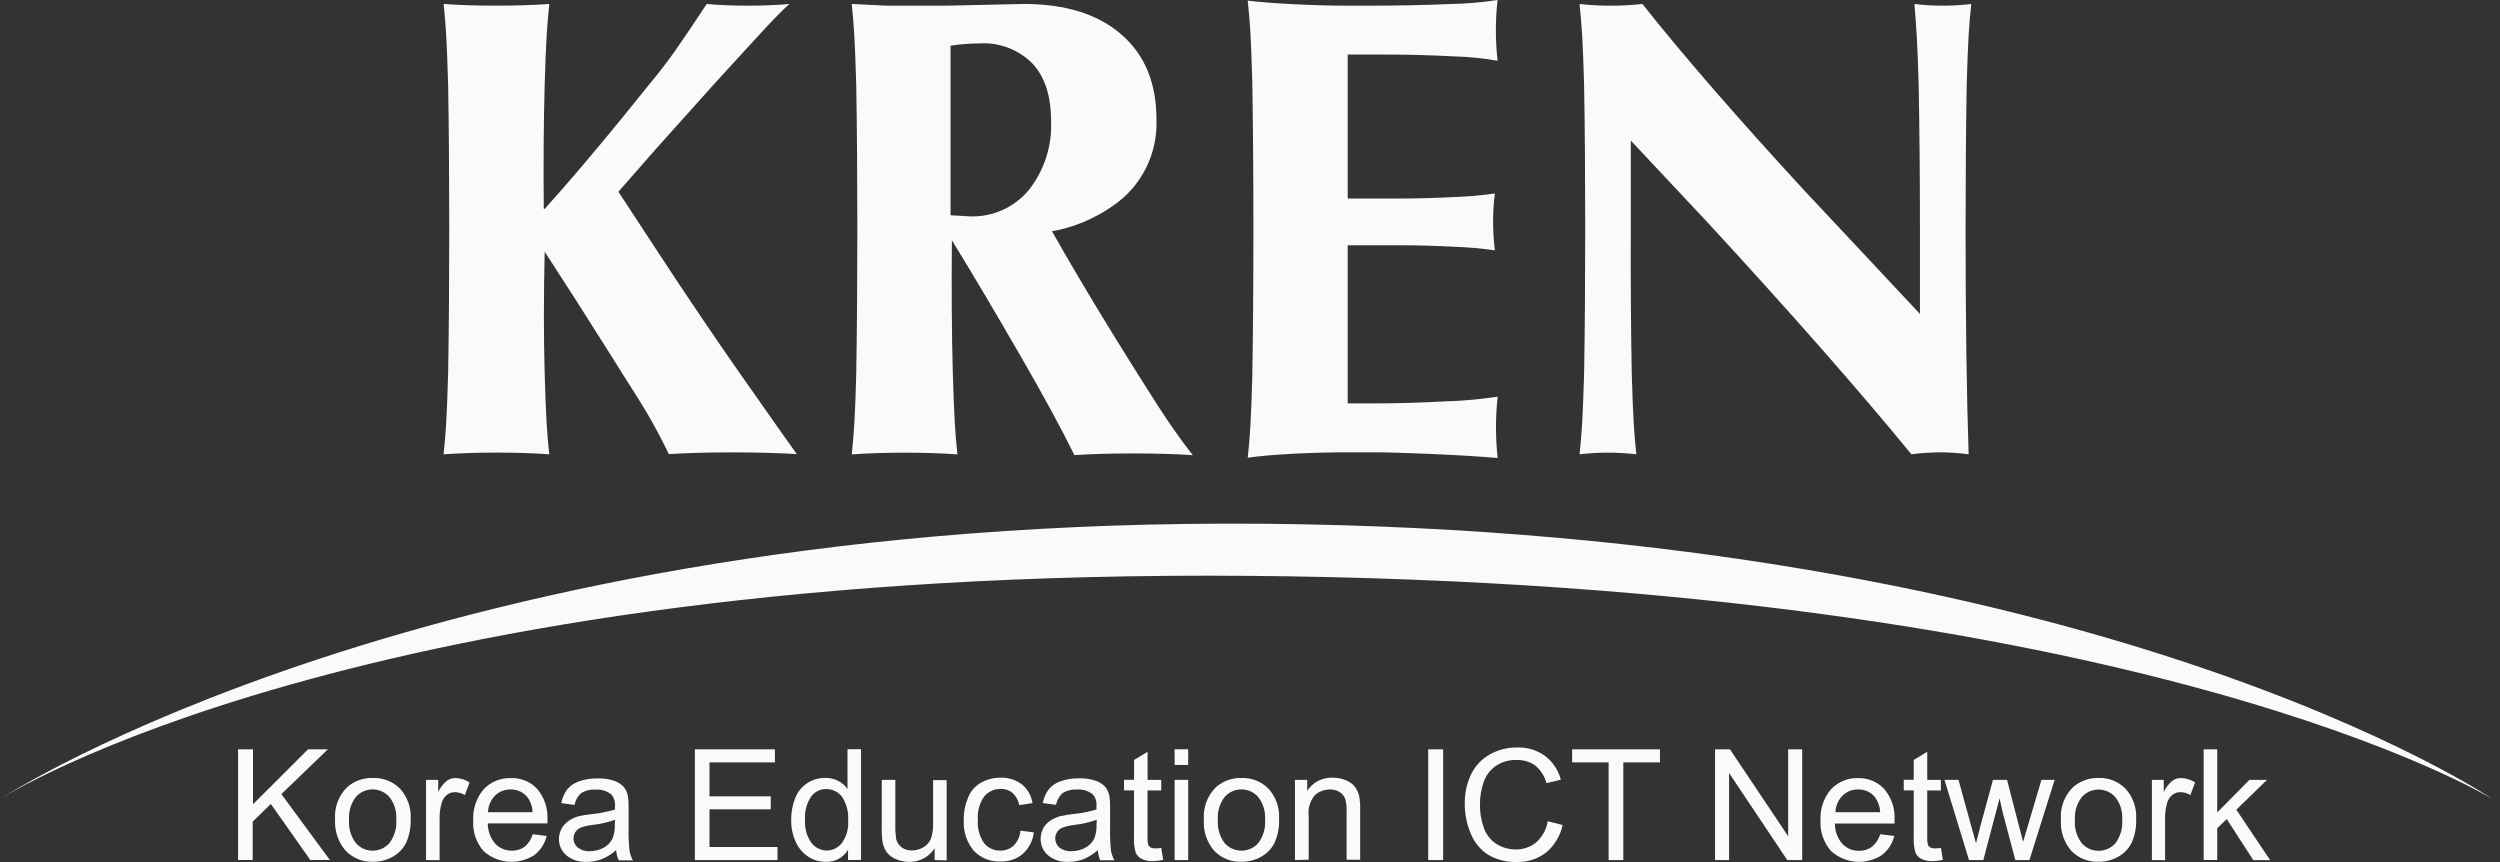 <svg width="116" height="40" viewBox="0 0 116 40" fill="none" xmlns="http://www.w3.org/2000/svg">
<rect x="0" y="0" width="116" height="40" fill="#333333" stroke="none"/>
<g clip-path="url(#clip0_125_32561)">
<path d="M25.273 17.341C25.304 18.369 25.332 19.135 25.363 19.633C25.394 20.132 25.432 20.613 25.484 21.08C24.764 21.028 23.951 21.001 23.04 21.001C22.13 21.001 21.312 21.028 20.582 21.08C20.634 20.62 20.672 20.135 20.703 19.633C20.734 19.131 20.762 18.366 20.793 17.341C20.828 15.337 20.845 13.1 20.845 10.639C20.845 8.177 20.828 5.896 20.793 3.919C20.762 2.891 20.734 2.129 20.703 1.627C20.672 1.125 20.634 0.644 20.585 0.184C21.306 0.236 22.119 0.263 23.03 0.263C23.94 0.263 24.757 0.236 25.488 0.184C25.436 0.644 25.398 1.129 25.366 1.631C25.335 2.133 25.304 2.898 25.273 3.923C25.225 5.692 25.211 7.617 25.232 9.694H25.273C26.312 8.541 27.503 7.142 28.846 5.498L30.12 3.923C30.58 3.369 30.985 2.842 31.335 2.344C31.685 1.845 32.169 1.125 32.792 0.184C33.357 0.236 33.994 0.263 34.703 0.263C35.413 0.263 36.057 0.236 36.628 0.184C36.352 0.429 35.981 0.803 35.517 1.302C35.053 1.8 34.254 2.673 33.118 3.919L30.424 6.924L28.694 8.897L30.559 11.743C31.92 13.82 33.18 15.683 34.337 17.334C36.036 19.754 36.912 21.001 36.971 21.07C36.102 21.018 35.112 20.99 33.994 20.99C32.876 20.99 31.889 21.018 31.034 21.07C30.757 20.499 30.476 19.962 30.196 19.467C29.916 18.972 29.476 18.262 28.884 17.345L28.514 16.753C27.277 14.783 26.197 13.093 25.273 11.677C25.225 13.723 25.225 15.614 25.273 17.341Z" fill="#FAFAFA"/>
<path d="M39.729 17.345C39.764 15.34 39.781 13.104 39.781 10.642C39.781 8.181 39.764 5.899 39.729 3.923C39.698 2.894 39.67 2.133 39.639 1.631C39.608 1.129 39.57 0.648 39.522 0.184L41.138 0.263H43.939L47.505 0.184C49.44 0.184 50.953 0.658 52.04 1.606C53.127 2.555 53.667 3.874 53.66 5.567C53.716 7.156 52.951 8.665 51.632 9.555C50.787 10.147 49.828 10.549 48.813 10.732C49.593 12.117 50.565 13.758 51.732 15.655L52.812 17.386C53.505 18.494 54.024 19.294 54.367 19.789C54.709 20.284 55.035 20.727 55.343 21.118C54.533 21.066 53.608 21.039 52.573 21.039C51.538 21.039 50.631 21.066 49.852 21.118C49.25 19.893 48.436 18.394 47.411 16.618C46.196 14.513 45.123 12.699 44.185 11.175H44.167C44.147 13.46 44.161 15.517 44.212 17.345C44.244 18.373 44.271 19.138 44.303 19.637C44.334 20.135 44.372 20.616 44.424 21.084C43.704 21.032 42.89 21.004 41.98 21.004C41.069 21.004 40.252 21.032 39.522 21.084C39.573 20.623 39.611 20.139 39.643 19.63C39.674 19.121 39.702 18.359 39.729 17.345ZM44.105 9.988L45.005 10.04C46.051 10.078 47.058 9.628 47.73 8.825C48.453 7.914 48.824 6.768 48.769 5.605C48.769 4.452 48.481 3.566 47.907 2.95C47.263 2.299 46.369 1.956 45.455 2.015C45.002 2.015 44.552 2.05 44.105 2.119V9.988Z" fill="#FAFAFA"/>
<path d="M57.895 21.239C57.947 20.779 57.984 20.298 58.016 19.796C58.047 19.294 58.075 18.532 58.106 17.504C58.14 15.468 58.158 13.176 58.158 10.625C58.158 8.073 58.14 5.788 58.106 3.763C58.075 2.735 58.047 1.973 58.016 1.471C57.984 0.969 57.947 0.488 57.895 0.028C58.431 0.097 59.144 0.152 60.038 0.197C60.931 0.242 61.765 0.263 62.541 0.263H63.52C64.822 0.263 66.072 0.239 67.266 0.187C68.01 0.177 68.755 0.114 69.489 0C69.433 0.467 69.406 0.938 69.409 1.409C69.409 1.88 69.433 2.351 69.489 2.818C68.803 2.7 68.107 2.631 67.412 2.614C66.37 2.558 65.317 2.531 64.251 2.531H62.534V9.212H64.884C65.753 9.212 66.633 9.188 67.529 9.14C68.142 9.119 68.755 9.064 69.361 8.977C69.305 9.413 69.278 9.856 69.281 10.296C69.281 10.736 69.305 11.179 69.361 11.615C68.755 11.528 68.142 11.473 67.529 11.452C66.636 11.404 65.753 11.38 64.884 11.38H62.534V18.719H63.524C64.718 18.719 65.912 18.688 67.107 18.622C67.907 18.598 68.703 18.525 69.492 18.404C69.388 19.349 69.388 20.305 69.492 21.25C68.623 21.177 67.592 21.115 66.397 21.063C65.203 21.011 64.244 20.983 63.524 20.987H62.544C61.772 20.987 60.938 21.007 60.041 21.052C59.144 21.098 58.431 21.16 57.895 21.239Z" fill="#FAFAFA"/>
<path d="M75.714 17.345C75.746 18.373 75.773 19.135 75.804 19.637C75.836 20.139 75.874 20.62 75.926 21.08C75.05 20.976 74.167 20.976 73.291 21.08C73.343 20.62 73.381 20.139 73.412 19.637C73.443 19.135 73.471 18.373 73.502 17.348C73.537 15.333 73.554 13.08 73.554 10.59C73.554 8.101 73.537 5.879 73.502 3.923C73.471 2.894 73.443 2.133 73.412 1.634C73.381 1.136 73.343 0.651 73.291 0.184C73.776 0.239 74.267 0.267 74.755 0.263C75.24 0.263 75.725 0.239 76.206 0.184C78.093 2.562 80.575 5.422 83.646 8.759L89.085 14.565V10.666C89.085 8.177 89.064 5.927 89.026 3.923C88.995 2.905 88.967 2.147 88.936 1.648C88.905 1.149 88.87 0.661 88.829 0.184C89.265 0.239 89.708 0.267 90.147 0.263C90.587 0.263 91.03 0.239 91.466 0.184C91.415 0.644 91.376 1.125 91.345 1.627C91.314 2.129 91.287 2.891 91.255 3.916C91.221 5.92 91.203 8.174 91.203 10.674C91.203 14.828 91.252 18.297 91.345 21.077C90.906 21.021 90.466 20.99 90.023 20.987C89.576 20.994 89.13 21.021 88.687 21.077C86.287 18.145 83.158 14.585 79.305 10.4L75.669 6.523V10.597C75.659 13.09 75.676 15.34 75.714 17.345Z" fill="#FAFAFA"/>
<path d="M57.999 26.72C99.429 27.066 115.655 37.078 115.655 37.078C115.655 37.078 97.359 24.649 58.691 24.303C20.024 23.957 0 37.075 0 37.075C0 37.075 16.573 26.373 57.999 26.72Z" fill="#FAFAFA"/>
<path d="M11.047 39.907V34.769H11.739V37.317L14.291 34.769H15.212L13.055 36.846L15.305 39.903H14.398L12.567 37.303L11.725 38.124V39.903H11.047V39.907Z" fill="#FAFAFA"/>
<path d="M15.548 38.044C15.499 37.473 15.711 36.909 16.122 36.511C16.451 36.23 16.877 36.081 17.31 36.099C17.781 36.081 18.238 36.265 18.567 36.6C18.906 36.978 19.083 37.476 19.055 37.985C19.072 38.373 19 38.761 18.84 39.117C18.702 39.387 18.48 39.612 18.214 39.758C17.937 39.91 17.628 39.99 17.314 39.986C16.839 40.007 16.382 39.824 16.05 39.484C15.7 39.09 15.52 38.57 15.548 38.044ZM16.195 38.044C16.168 38.425 16.278 38.806 16.507 39.114C16.884 39.547 17.538 39.592 17.971 39.218C18.009 39.187 18.044 39.152 18.075 39.114C18.307 38.799 18.418 38.411 18.387 38.023C18.411 37.65 18.3 37.282 18.072 36.985C17.694 36.552 17.04 36.507 16.607 36.884C16.573 36.916 16.538 36.95 16.507 36.985C16.278 37.289 16.168 37.663 16.195 38.044Z" fill="#FAFAFA"/>
<path d="M19.768 39.907V36.185H20.335V36.749C20.429 36.548 20.567 36.368 20.737 36.226C20.855 36.143 20.997 36.098 21.142 36.102C21.374 36.109 21.596 36.178 21.789 36.306L21.571 36.891C21.433 36.804 21.27 36.76 21.107 36.756C20.972 36.756 20.844 36.798 20.737 36.881C20.626 36.971 20.543 37.088 20.502 37.227C20.429 37.466 20.394 37.715 20.398 37.964V39.913L19.768 39.907Z" fill="#FAFAFA"/>
<path d="M24.716 38.709L25.367 38.788C25.284 39.141 25.079 39.453 24.796 39.674C24.058 40.156 23.085 40.08 22.434 39.487C22.099 39.1 21.926 38.594 21.957 38.082C21.926 37.552 22.099 37.029 22.441 36.624C22.767 36.278 23.224 36.088 23.698 36.105C24.162 36.084 24.609 36.268 24.927 36.607C25.263 37.005 25.433 37.518 25.401 38.037V38.206H22.632C22.632 38.549 22.753 38.885 22.978 39.145C23.179 39.359 23.463 39.477 23.757 39.47C23.968 39.477 24.176 39.411 24.349 39.287C24.526 39.134 24.654 38.934 24.716 38.709ZM22.639 37.687H24.716C24.706 37.438 24.622 37.196 24.477 36.995C24.287 36.756 23.999 36.624 23.695 36.631C23.421 36.624 23.158 36.728 22.964 36.922C22.767 37.13 22.649 37.4 22.642 37.687H22.639Z" fill="#FAFAFA"/>
<path d="M28.589 39.446C28.388 39.622 28.16 39.768 27.914 39.868C27.692 39.951 27.457 39.993 27.221 39.989C26.882 40.01 26.543 39.903 26.28 39.688C26.058 39.498 25.93 39.217 25.934 38.923C25.934 38.75 25.982 38.58 26.069 38.428C26.148 38.289 26.259 38.172 26.394 38.082C26.533 37.988 26.685 37.919 26.848 37.874C27.031 37.833 27.218 37.801 27.409 37.781C27.789 37.746 28.167 37.673 28.534 37.562V37.396C28.554 37.199 28.489 36.998 28.354 36.853C28.149 36.697 27.893 36.617 27.634 36.638C27.405 36.621 27.173 36.676 26.976 36.794C26.809 36.936 26.699 37.133 26.661 37.348L26.044 37.265C26.086 37.033 26.18 36.815 26.321 36.624C26.467 36.451 26.661 36.32 26.879 36.25C27.152 36.157 27.436 36.112 27.724 36.119C27.987 36.108 28.25 36.147 28.499 36.23C28.669 36.285 28.817 36.382 28.939 36.51C29.039 36.635 29.105 36.784 29.136 36.939C29.164 37.133 29.174 37.327 29.167 37.521V38.362C29.157 38.733 29.171 39.103 29.209 39.474C29.236 39.629 29.288 39.782 29.368 39.92H28.71C28.641 39.771 28.599 39.609 28.589 39.446ZM28.537 38.037C28.201 38.154 27.852 38.238 27.498 38.276C27.311 38.297 27.125 38.338 26.948 38.4C26.848 38.442 26.761 38.515 26.699 38.605C26.55 38.837 26.595 39.145 26.803 39.325C26.962 39.446 27.159 39.508 27.36 39.494C27.585 39.498 27.81 39.442 28.007 39.335C28.191 39.238 28.336 39.086 28.426 38.899C28.503 38.698 28.537 38.483 28.527 38.269L28.537 38.037Z" fill="#FAFAFA"/>
<path d="M32.242 39.907V34.769H35.957V35.375H32.921V36.95H35.763V37.553H32.921V39.301H36.075V39.907H32.242Z" fill="#FAFAFA"/>
<path d="M39.349 39.907V39.436C39.131 39.796 38.733 40.007 38.311 39.99C38.02 39.99 37.736 39.907 37.494 39.744C37.238 39.574 37.04 39.332 36.916 39.052C36.774 38.733 36.705 38.387 36.711 38.041C36.708 37.694 36.77 37.352 36.898 37.03C37.009 36.746 37.203 36.504 37.456 36.337C37.702 36.175 37.992 36.092 38.287 36.095C38.695 36.085 39.086 36.275 39.325 36.608V34.762H39.952V39.9L39.349 39.907ZM37.355 38.048C37.328 38.428 37.431 38.809 37.657 39.117C37.83 39.336 38.093 39.464 38.37 39.464C38.64 39.46 38.896 39.332 39.062 39.117C39.28 38.816 39.384 38.449 39.353 38.079C39.384 37.681 39.28 37.286 39.059 36.957C38.882 36.736 38.615 36.608 38.332 36.611C38.058 36.611 37.802 36.739 37.639 36.957C37.425 37.279 37.324 37.663 37.355 38.048Z" fill="#FAFAFA"/>
<path d="M43.368 39.907V39.36C43.112 39.761 42.666 40 42.188 39.99C41.977 39.99 41.766 39.948 41.572 39.865C41.406 39.799 41.257 39.689 41.146 39.547C41.049 39.408 40.983 39.249 40.952 39.079C40.921 38.885 40.907 38.688 40.914 38.491V36.185H41.544V38.262C41.537 38.484 41.551 38.705 41.582 38.927C41.617 39.083 41.707 39.221 41.835 39.318C41.973 39.415 42.143 39.467 42.312 39.46C42.499 39.46 42.683 39.412 42.846 39.315C43.001 39.225 43.123 39.086 43.192 38.92C43.272 38.685 43.306 38.439 43.296 38.193V36.199H43.926V39.921L43.368 39.907Z" fill="#FAFAFA"/>
<path d="M47.35 38.543L47.97 38.622C47.925 39.01 47.738 39.367 47.451 39.626C47.16 39.869 46.79 39.99 46.412 39.972C45.948 39.993 45.502 39.81 45.183 39.474C44.851 39.072 44.685 38.56 44.719 38.041C44.712 37.684 44.782 37.331 44.92 37.002C45.038 36.708 45.252 36.465 45.529 36.31C45.803 36.161 46.108 36.081 46.419 36.085C46.776 36.071 47.125 36.178 47.413 36.393C47.679 36.614 47.856 36.922 47.908 37.265L47.295 37.359C47.254 37.141 47.146 36.943 46.983 36.794C46.835 36.666 46.644 36.6 46.447 36.604C46.149 36.597 45.865 36.722 45.671 36.95C45.446 37.265 45.343 37.646 45.374 38.03C45.339 38.415 45.443 38.802 45.661 39.121C45.844 39.346 46.121 39.474 46.412 39.467C46.641 39.474 46.862 39.391 47.032 39.239C47.215 39.052 47.33 38.806 47.35 38.543Z" fill="#FAFAFA"/>
<path d="M50.941 39.446C50.74 39.623 50.511 39.768 50.266 39.868C50.044 39.951 49.809 39.993 49.573 39.989C49.234 40.01 48.895 39.903 48.631 39.688C48.41 39.498 48.282 39.217 48.285 38.923C48.285 38.75 48.327 38.577 48.41 38.425C48.489 38.286 48.6 38.168 48.735 38.078C48.874 37.985 49.026 37.916 49.189 37.871C49.372 37.829 49.559 37.798 49.75 37.777C50.13 37.743 50.508 37.67 50.875 37.559V37.393C50.896 37.196 50.83 36.995 50.695 36.849C50.49 36.694 50.234 36.614 49.975 36.635C49.746 36.617 49.514 36.673 49.317 36.791C49.151 36.932 49.04 37.13 49.002 37.344L48.386 37.261C48.427 37.029 48.521 36.811 48.663 36.621C48.808 36.448 49.002 36.316 49.22 36.247C49.493 36.154 49.777 36.108 50.065 36.115C50.328 36.105 50.591 36.143 50.84 36.226C51.01 36.282 51.159 36.379 51.28 36.507C51.38 36.631 51.446 36.78 51.477 36.936C51.505 37.13 51.515 37.324 51.508 37.518V38.359C51.498 38.729 51.512 39.1 51.55 39.47C51.578 39.626 51.63 39.778 51.709 39.917H51.051C50.986 39.768 50.947 39.609 50.941 39.446ZM50.889 38.037C50.553 38.155 50.203 38.238 49.85 38.276C49.663 38.297 49.476 38.338 49.3 38.4C49.199 38.442 49.113 38.515 49.05 38.605C48.901 38.837 48.947 39.145 49.154 39.325C49.313 39.446 49.511 39.508 49.712 39.494C49.937 39.498 50.162 39.442 50.359 39.335C50.542 39.238 50.688 39.086 50.778 38.899C50.854 38.698 50.889 38.483 50.878 38.269L50.889 38.037Z" fill="#FAFAFA"/>
<path d="M53.882 39.342L53.972 39.9C53.816 39.934 53.653 39.952 53.494 39.955C53.311 39.965 53.127 39.927 52.961 39.848C52.843 39.785 52.75 39.682 52.694 39.56C52.629 39.318 52.601 39.065 52.618 38.816V36.673H52.154V36.182H52.622V35.261L53.248 34.883V36.185H53.882V36.677H53.245V38.854C53.238 38.972 53.248 39.086 53.279 39.2C53.3 39.252 53.338 39.294 53.387 39.322C53.453 39.356 53.529 39.37 53.601 39.367C53.695 39.367 53.788 39.356 53.882 39.342Z" fill="#FAFAFA"/>
<path d="M54.502 35.493V34.766H55.132V35.493H54.502ZM54.502 39.907V36.185H55.132V39.907H54.502Z" fill="#FAFAFA"/>
<path d="M55.86 38.044C55.812 37.473 56.023 36.908 56.435 36.51C56.761 36.233 57.179 36.088 57.605 36.098C58.076 36.081 58.533 36.264 58.862 36.6C59.201 36.978 59.378 37.476 59.35 37.985C59.367 38.373 59.295 38.761 59.135 39.117C58.997 39.387 58.775 39.612 58.509 39.758C58.232 39.91 57.924 39.99 57.609 39.986C57.134 40.007 56.677 39.823 56.345 39.484C55.999 39.086 55.826 38.57 55.86 38.044ZM56.508 38.044C56.48 38.425 56.591 38.806 56.819 39.114C57.197 39.546 57.851 39.592 58.284 39.218C58.322 39.186 58.356 39.152 58.388 39.114C58.62 38.799 58.73 38.411 58.699 38.023C58.723 37.649 58.613 37.282 58.384 36.985C58.007 36.552 57.352 36.507 56.92 36.884C56.885 36.915 56.85 36.95 56.819 36.985C56.591 37.289 56.48 37.663 56.508 38.044Z" fill="#FAFAFA"/>
<path d="M60.086 39.906V36.185H60.654V36.697C60.91 36.295 61.363 36.063 61.838 36.084C62.049 36.084 62.26 36.122 62.457 36.206C62.624 36.271 62.773 36.382 62.88 36.524C62.977 36.666 63.046 36.822 63.077 36.991C63.105 37.196 63.119 37.4 63.112 37.604V39.892H62.482V37.628C62.492 37.434 62.468 37.237 62.409 37.05C62.361 36.922 62.267 36.815 62.149 36.745C62.018 36.666 61.865 36.628 61.71 36.631C61.457 36.631 61.208 36.721 61.017 36.888C60.789 37.154 60.681 37.507 60.723 37.857V39.889L60.086 39.906Z" fill="#FAFAFA"/>
<path d="M66.269 39.907V34.769H66.962V39.907H66.269Z" fill="#FAFAFA"/>
<path d="M71.815 38.106L72.507 38.28C72.4 38.778 72.13 39.228 71.739 39.557C71.351 39.855 70.87 40.011 70.382 39.997C69.907 40.014 69.44 39.893 69.031 39.651C68.675 39.412 68.398 39.069 68.239 38.671C68.055 38.231 67.962 37.76 67.965 37.286C67.958 36.805 68.062 36.331 68.273 35.901C68.464 35.517 68.768 35.202 69.146 34.994C69.526 34.786 69.956 34.679 70.392 34.683C70.856 34.665 71.313 34.804 71.69 35.074C72.05 35.351 72.31 35.739 72.424 36.178L71.756 36.337C71.673 36.019 71.49 35.732 71.237 35.52C70.987 35.344 70.686 35.254 70.382 35.264C70.028 35.25 69.682 35.351 69.391 35.548C69.128 35.735 68.934 36.002 68.834 36.31C68.727 36.628 68.671 36.961 68.671 37.296C68.661 37.688 68.727 38.075 68.862 38.442C68.973 38.747 69.18 39.003 69.457 39.173C69.72 39.332 70.022 39.415 70.33 39.415C70.683 39.422 71.029 39.297 71.299 39.069C71.573 38.813 71.756 38.477 71.815 38.106Z" fill="#FAFAFA"/>
<path d="M74.64 39.907V35.375H72.947V34.769H77.022V35.375H75.322V39.907H74.64Z" fill="#FAFAFA"/>
<path d="M79.578 39.907V34.769H80.27L82.971 38.802V34.769H83.622V39.907H82.929L80.229 35.867V39.907H79.578Z" fill="#FAFAFA"/>
<path d="M87.242 38.709L87.893 38.788C87.81 39.141 87.605 39.453 87.322 39.674C86.584 40.156 85.611 40.08 84.96 39.487C84.621 39.1 84.445 38.598 84.472 38.082C84.441 37.552 84.614 37.029 84.957 36.624C85.282 36.278 85.739 36.088 86.214 36.105C86.674 36.091 87.117 36.275 87.432 36.614C87.768 37.012 87.938 37.525 87.907 38.044V38.213H85.137C85.137 38.556 85.258 38.892 85.483 39.152C85.684 39.366 85.968 39.484 86.262 39.477C86.473 39.484 86.681 39.418 86.854 39.294C87.038 39.141 87.173 38.937 87.242 38.709ZM85.165 37.687H87.242C87.231 37.438 87.148 37.196 87.003 36.995C86.813 36.756 86.525 36.624 86.221 36.631C85.947 36.624 85.684 36.728 85.49 36.922C85.289 37.126 85.175 37.4 85.165 37.687Z" fill="#FAFAFA"/>
<path d="M90.061 39.342L90.151 39.9C89.996 39.934 89.833 39.952 89.674 39.955C89.49 39.965 89.307 39.927 89.141 39.848C89.023 39.785 88.929 39.682 88.874 39.56C88.808 39.318 88.781 39.065 88.798 38.816V36.673H88.334V36.182H88.798V35.261L89.424 34.883V36.185H90.058V36.677H89.424V38.854C89.418 38.972 89.428 39.086 89.459 39.2C89.48 39.252 89.518 39.294 89.567 39.322C89.632 39.356 89.708 39.37 89.781 39.367C89.875 39.367 89.968 39.356 90.061 39.342Z" fill="#FAFAFA"/>
<path d="M91.362 39.907L90.223 36.185H90.874L91.466 38.335L91.687 39.135L91.881 38.366L92.473 36.185H93.127L93.685 38.345L93.872 39.059L94.086 38.338L94.723 36.185H95.336L94.166 39.907H93.512L92.92 37.677L92.781 37.044L92.026 39.907H91.362Z" fill="#FAFAFA"/>
<path d="M95.628 38.044C95.579 37.473 95.791 36.908 96.203 36.51C96.528 36.233 96.947 36.088 97.373 36.098C97.844 36.081 98.301 36.264 98.629 36.6C98.969 36.978 99.145 37.476 99.118 37.985C99.135 38.373 99.062 38.761 98.903 39.117C98.764 39.387 98.543 39.612 98.276 39.758C97.999 39.91 97.691 39.99 97.376 39.986C96.902 40.007 96.445 39.823 96.113 39.484C95.766 39.086 95.593 38.57 95.628 38.044ZM96.275 38.044C96.244 38.428 96.358 38.812 96.59 39.121C96.968 39.553 97.622 39.598 98.055 39.224C98.093 39.193 98.127 39.159 98.159 39.121C98.391 38.806 98.501 38.418 98.47 38.03C98.495 37.656 98.384 37.289 98.155 36.992C97.778 36.559 97.124 36.514 96.691 36.891C96.656 36.922 96.621 36.957 96.59 36.992C96.362 37.293 96.251 37.667 96.275 38.044Z" fill="#FAFAFA"/>
<path d="M99.848 39.907V36.185H100.398V36.749C100.492 36.548 100.63 36.368 100.8 36.226C100.917 36.143 101.059 36.098 101.205 36.102C101.437 36.109 101.658 36.178 101.852 36.306L101.634 36.891C101.496 36.804 101.333 36.76 101.17 36.756C101.035 36.756 100.907 36.798 100.8 36.881C100.689 36.971 100.606 37.088 100.564 37.227C100.492 37.466 100.457 37.715 100.46 37.964V39.913L99.848 39.907Z" fill="#FAFAFA"/>
<path d="M102.25 39.907V34.769H102.88V37.698L104.372 36.185H105.189L103.766 37.57L105.335 39.91H104.552L103.323 38.006L102.88 38.428V39.903H102.25V39.907Z" fill="#FAFAFA"/>
</g>
<defs>
<clipPath id="clip0_125_32561">
<rect width="115.655" height="40" fill="white"/>
</clipPath>
</defs>
</svg>
